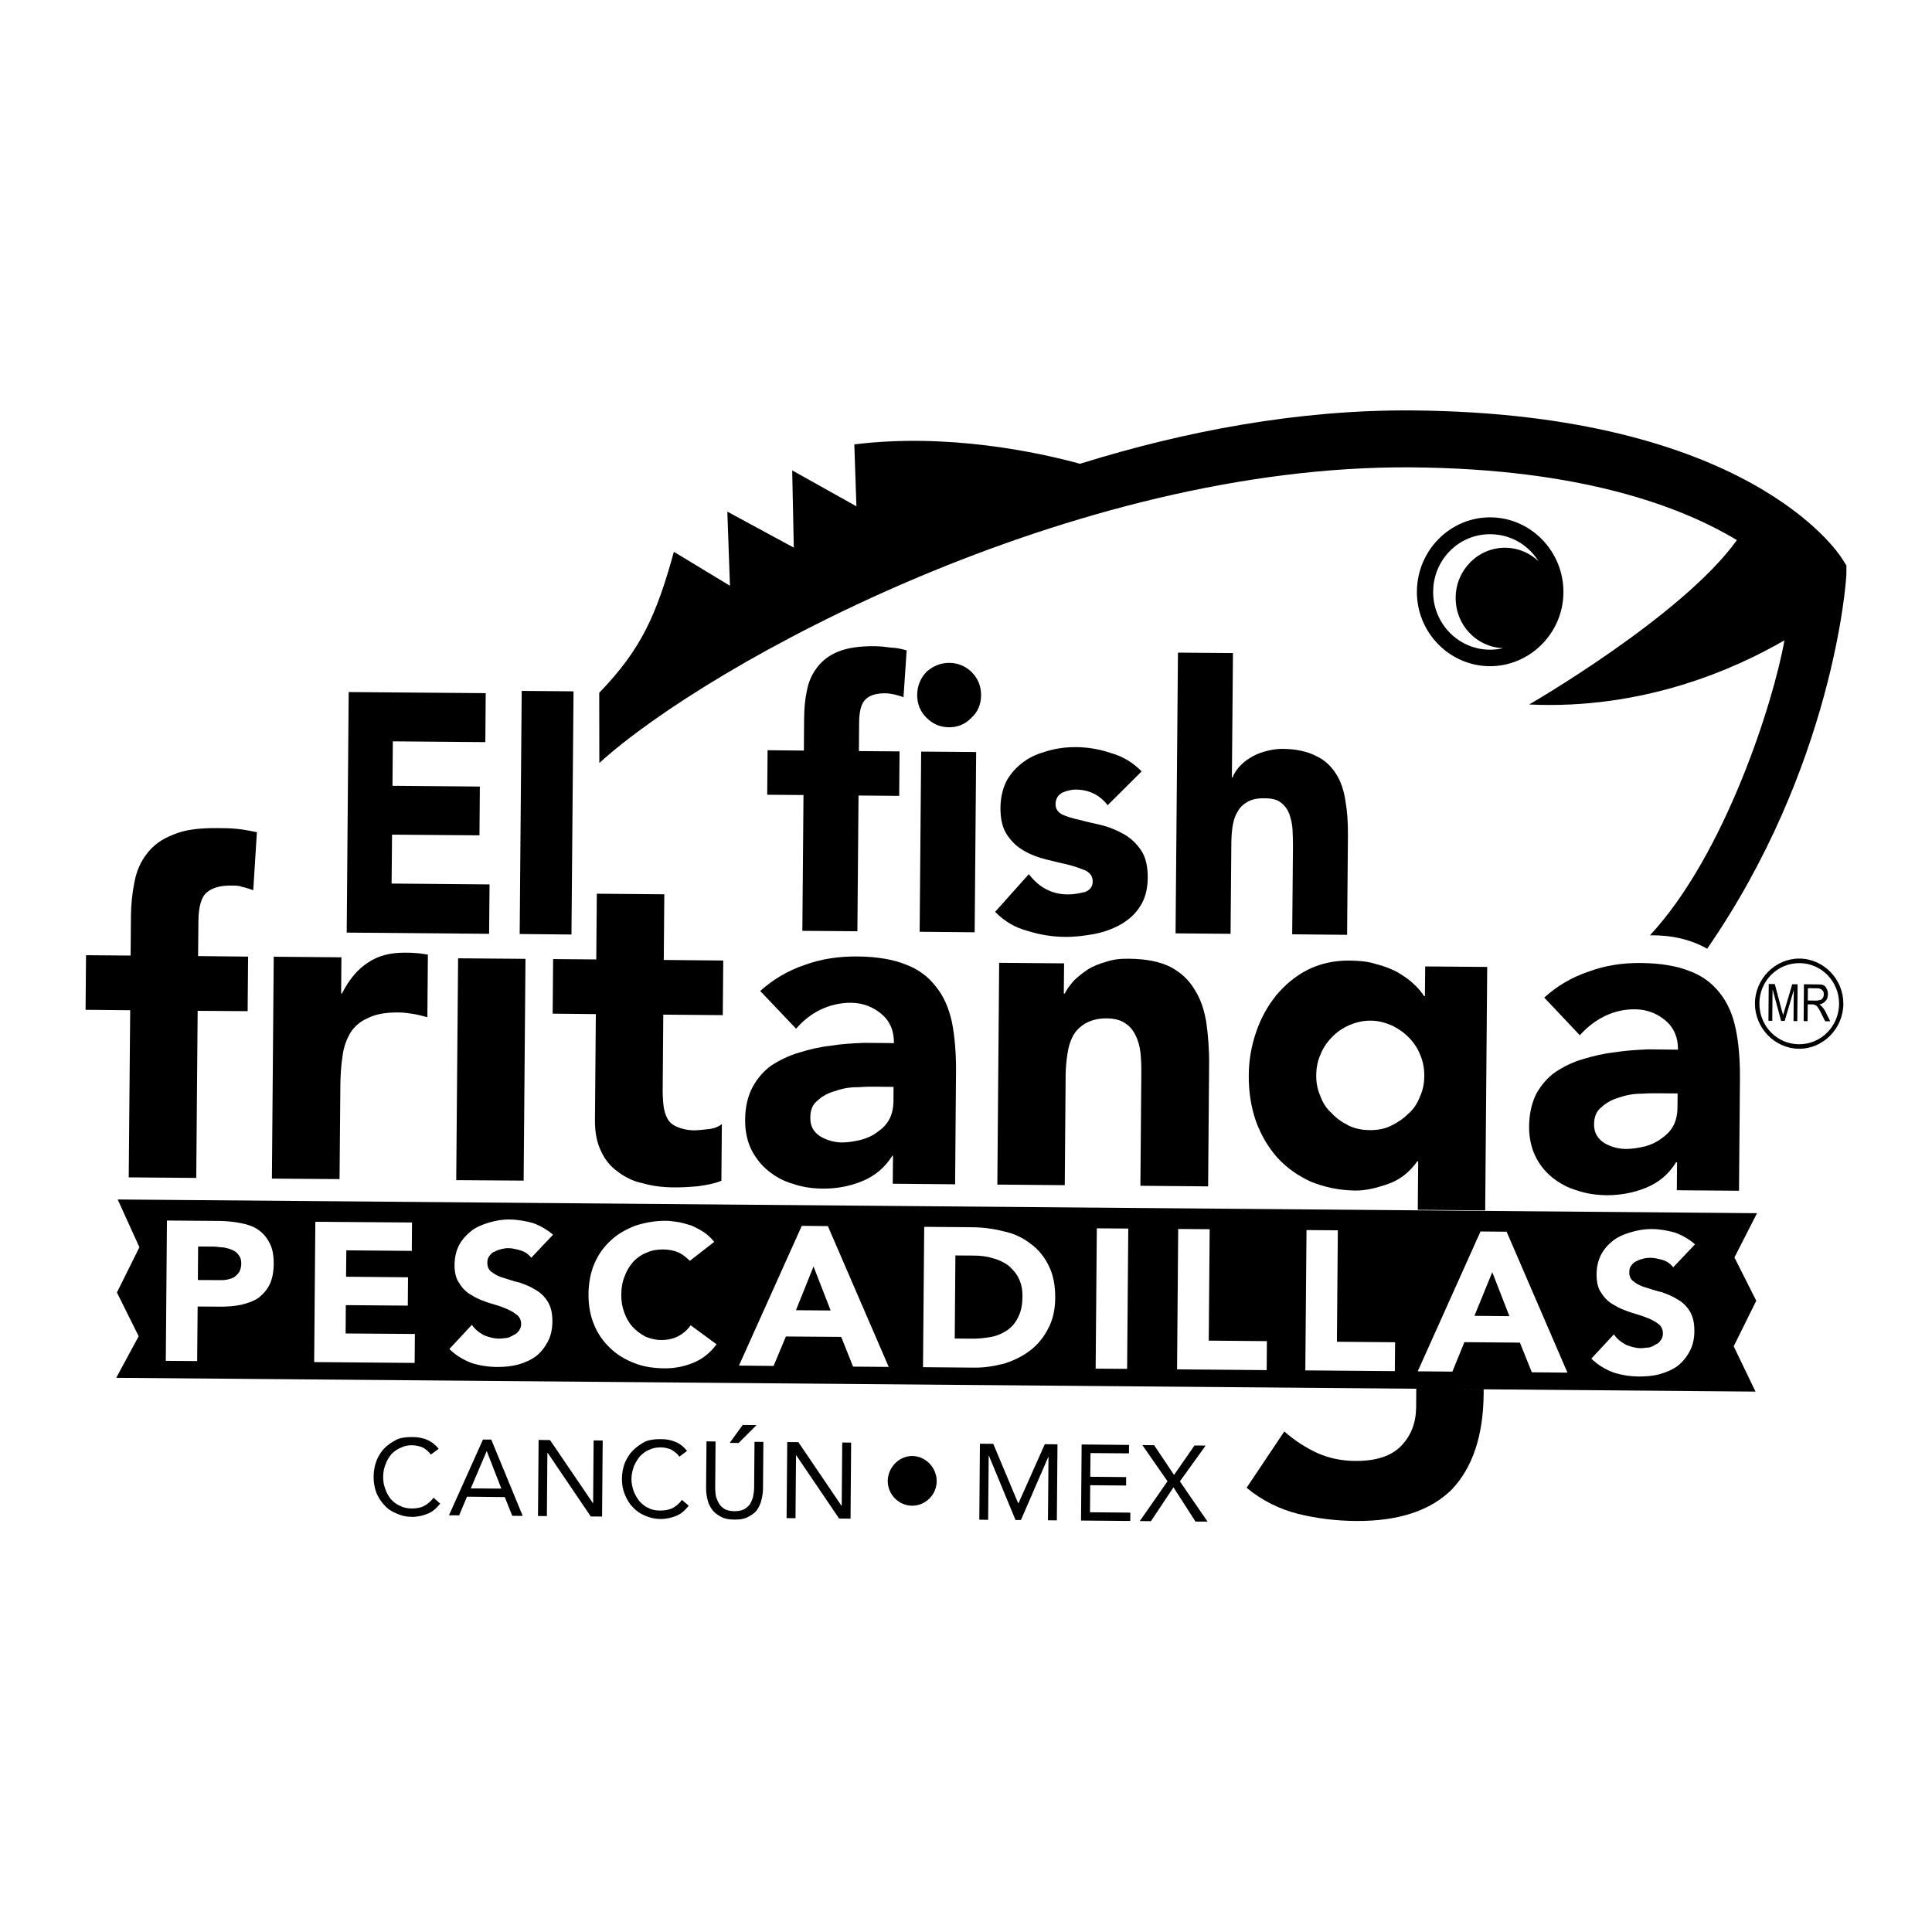 <?xml version="1.0" encoding="UTF-8"?><svg id="Calque_1" xmlns="http://www.w3.org/2000/svg" width="200mm" height="200mm" viewBox="0 0 566.929 566.929"><g id="FISHF_-_Logo_Full_Black_-_WebsiteBWE"><path d="M437.058,195.494c11.852.075,21.622-9.667,21.719-21.595.101-12.066-9.501-21.978-21.349-22.089-11.861-.09-21.551,9.671-21.652,21.738-.098,11.929,9.421,21.804,21.283,21.947ZM437.379,156.763c5.956.036,11.136,3.182,14.077,7.914-2.548-2.418-5.956-3.913-9.723-3.951-8.03-.047-14.516,6.524-14.579,14.615-.085,8.008,6.093,14.559,13.919,14.86-1.275.3-2.604.458-3.973.445-9.237-.068-16.637-7.793-16.551-17.038.064-9.431,7.59-16.945,16.831-16.845Z"/><path d="M540.471,163.826c-1.054-1.683-27.695-42.551-125.938-43.387-33.564-.267-66.837,6.067-97.621,15.654-12.755-3.527-39.29-9.046-66.22-5.687l.616,18.163-18.844-10.536.467,22.662-19.501-10.562.772,21.757-16.454-9.967c-5.101,18.471-9.575,28.634-21.911,41.372l.032,20.595c32.244-29.32,138.893-87.604,238.533-86.746,49.718.413,79.002,11.542,95.274,21.349-15.957,22.268-60.958,48.234-60.958,48.234,33.587,1.589,60.447-10.448,74.914-18.828-3.258,18.298-17.513,62.949-39.474,86.569,5.898-.115,11.567,1.011,16.802,3.916,36.848-53.349,40.793-107.373,40.838-109.803l.02-2.633-1.348-2.122Z"/><polygon points="143.655 259.524 114.915 259.273 115.041 244.919 140.695 245.12 140.81 230.806 115.17 230.585 115.273 217.542 142.417 217.769 142.533 203.4 102.321 203.079 101.737 273.666 143.525 274.017 143.655 259.524"/><polygon points="168.297 202.868 153.092 202.737 152.495 274.075 167.693 274.227 168.297 202.868"/><path d="M254.115,205.102c1.22-1.146,3.185-1.69,5.786-1.661,1.043.015,1.868.221,2.722.39.738.205,1.579.393,2.501.776l.927-13.776c-1.553-.397-3.042-.77-4.628-.797-1.583-.218-3.171-.402-4.848-.413-4.391-.036-7.939.498-10.653,1.603-2.723,1.107-4.776,2.78-6.204,4.695-1.403,1.856-2.458,4.11-2.947,6.768-.577,2.641-.778,5.271-.813,8.272l-.07,9.293-10.644-.106-.116,13.063,10.649.087-.334,39.848,16.149.127.337-39.83,11.932.097.111-13.046-11.931-.095.062-8.351c.027-3.574.697-5.813,2.014-6.943Z"/><path d="M285.147,197.232c-1.744-1.705-3.977-2.683-6.536-2.718-2.574-.016-4.833.926-6.714,2.602-1.779,1.87-2.722,4.121-2.756,6.773-.017,2.651.899,4.915,2.646,6.639,1.856,1.913,4.084,2.858,6.668,2.888,2.553.001,4.798-.885,6.574-2.772,1.894-1.697,2.844-3.966,2.862-6.599.026-2.65-.891-4.916-2.744-6.813Z"/><polygon points="269.861 273.422 286.005 273.568 286.448 220.677 270.307 220.547 269.861 273.422"/><path d="M318.393,261.741c-1.597.375-3.25.727-5.056.718-2.513-.008-4.552-.583-6.421-1.555-1.854-.973-3.522-2.466-5.008-4.389l-9.89,11.049c2.603,2.692,5.751,4.614,9.478,5.582,3.721,1.178,7.367,1.761,11.083,1.772,2.81.044,5.603-.325,8.503-.835,2.839-.553,5.42-1.48,7.763-2.8,2.247-1.287,4.236-2.985,5.645-5.226,1.524-2.263,2.281-5.072,2.305-8.507.03-3.193-.592-6.012-1.889-7.932-1.388-2.099-3.061-3.642-4.995-4.777-2.047-1.148-4.278-2.11-6.601-2.69-2.329-.563-4.47-.982-6.528-1.573-2.044-.401-3.716-.953-5.109-1.569-1.299-.736-1.95-1.705-1.928-3.032,0-1.5.66-2.655,1.983-3.385,1.311-.553,2.609-.913,4.014-.891,3.822.03,6.985,1.581,9.289,4.585l9.969-9.931c-2.399-2.448-5.372-4.362-8.906-5.346-3.447-1.19-6.989-1.756-10.378-1.772-2.754-.019-5.467.32-8.087,1.061-2.656.73-5.058,1.644-7.08,3.137-2.09,1.505-3.7,3.207-5.032,5.436-1.217,2.262-1.903,5.024-1.941,8.113-.023,3.4.619,6.026,1.908,7.948,1.369,2.083,3.034,3.628,5.078,4.76,2.053,1.185,4.193,1.953,6.522,2.531,2.323.581,4.462,1.087,6.518,1.557,2.043.505,3.71,1.18,5.11,1.743,1.3.788,1.95,1.705,1.929,3.241-.003,1.324-.754,2.443-2.249,2.978Z"/><path d="M345.662,191.509l-.704,82.381,16.141.128.228-26.455c.013-1.692.12-3.381.335-4.897.27-1.685.668-3.126,1.423-4.335.665-1.332,1.696-2.272,2.933-3.007,1.298-.776,2.979-1.115,5.092-1.072,2.08-.007,3.663.368,4.776,1.277,1.12.837,1.937,1.986,2.446,3.293.504,1.499.86,3.024.946,4.523.083,1.745.139,3.233.135,4.766l-.225,26.053,16.11.154.245-29.315c.019-3.574-.182-6.812-.713-9.822-.433-3.13-1.349-5.863-2.728-8.016-1.383-2.22-3.325-4.137-5.839-5.294-2.509-1.297-5.762-2.103-9.867-2.118-1.956-.034-3.735.338-5.419.817-1.592.409-3.084,1.15-4.3,1.915-1.228.732-2.255,1.689-3.111,2.601-.933,1.118-1.511,2.084-1.893,3.055l-.182-.003.312-36.5-16.141-.129Z"/><path d="M37.778,345.485l19.811.168.412-49.036,14.667.101.136-16.009-14.676-.153.093-10.202c.031-4.377.885-7.168,2.478-8.501,1.594-1.333,3.954-2.029,7.132-1.996,1.255-.002,2.325.023,3.318.412.931.171,2.03.579,3.167.959l1.068-17.021c-1.859-.379-3.747-.775-5.679-.967-1.951-.208-3.909-.241-5.955-.241-5.39-.042-9.712.483-13.017,1.969-3.356,1.283-5.872,3.174-7.67,5.602-1.794,2.256-3.007,5.057-3.612,8.312-.651,3.178-.994,6.56-1.025,9.962l-.097,11.56-13.078-.109-.141,16.025,13.097.126-.429,49.038Z"/><path d="M99.869,318.894c.017-3.224.228-6.256.627-8.884.302-2.646,1.155-4.916,2.316-6.94,1.214-1.913,2.907-3.368,5.148-4.324,2.179-1.118,5.162-1.695,8.978-1.647,1.494-.011,2.97.226,4.275.422,1.41.212,2.808.602,4.194.975l.15-18.36c-.954-.152-2.047-.367-3.159-.439-1.19-.128-2.32-.146-3.454-.144-4.373-.04-8.039.879-11.014,2.952-2.923,1.871-5.466,4.846-7.557,8.982l-.274.011.088-10.585-19.863-.174-.537,65.111,19.85.145.234-27.101Z"/><polygon points="133.877 346.302 153.657 346.44 154.199 281.362 134.425 281.206 133.877 346.302"/><path d="M162.176,297.453l12.667.129-.258,31.004c-.033,3.593.527,6.616,1.726,9.076,1.098,2.479,2.761,4.581,4.895,6.099,2.031,1.57,4.545,2.885,7.327,3.438,2.809.813,5.874,1.213,9.231,1.234,2.334.022,4.681-.133,7.011-.337,2.419-.342,4.662-.706,6.912-1.61l.135-16.636c-.925.75-2.159,1.29-3.924,1.486-1.677.146-3.08.35-4.145.357-2.114-.042-3.781-.455-5.089-1.035-1.302-.543-2.221-1.312-2.817-2.427-.61-1.186-.973-2.291-1.147-3.812-.165-1.522-.26-3.229-.238-4.922l.172-21.761,17.46.15.141-16.028-17.455-.167.155-19.269-19.802-.167-.161,19.285-12.664-.108-.133,16.023Z"/><path d="M243.817,306.858c-3.252.344-6.33,1.075-9.337,2.022-3.026.879-5.71,2.225-8.05,3.72-2.357,1.653-4.237,3.906-5.567,6.361-1.411,2.644-2.186,5.805-2.208,9.622-.044,3.211.595,6.237,1.785,8.7,1.279,2.481,2.847,4.531,4.984,6.273,2.123,1.712,4.553,3.092,7.345,3.854,2.698.936,5.596,1.348,8.626,1.373,4.047.043,7.887-.66,11.541-2.154,3.668-1.476,6.659-3.916,8.923-7.488l.187-.016-.074,8.232,18.297.163.268-32.973c.048-5.476-.38-10.402-1.19-14.565-.889-4.08-2.354-7.575-4.685-10.435-2.169-2.869-5.17-5.164-8.893-6.516-3.715-1.51-8.458-2.323-14.259-2.365-5.311-.037-10.446.678-15.414,2.498-4.957,1.679-9.274,4.275-13.018,7.629l10.534,11.078c2.089-2.444,4.512-4.32,7.235-5.635,2.715-1.263,5.668-2.009,8.88-1.98,3.443.024,6.429,1.188,8.935,3.287,2.497,2.1,3.69,4.946,3.659,8.555-2.721-.024-5.695-.078-8.868-.079-3.261.137-6.45.297-9.636.838ZM257.362,318.886l4.841.049-.025,4.166c-.023,2.041-.414,3.936-1.275,5.441-.832,1.517-1.963,2.631-3.386,3.588-1.396,1.125-3.07,1.861-4.874,2.343-1.761.421-3.637.774-5.597.777-2.234-.039-4.288-.612-6.338-1.778-2.036-1.344-2.952-3.032-2.932-5.509.006-2.246.682-3.929,2.188-5.056,1.413-1.337,3.195-2.249,5.247-2.791,2.068-.753,4.303-1.115,6.545-1.077,2.249-.175,4.106-.175,5.606-.153Z"/><path d="M331.292,281.332c-2.439-.039-4.582.169-6.647.887-2.048.555-3.842,1.296-5.43,2.245-1.591,1.088-3.005,2.216-4.127,3.331-1.136,1.342-2.035,2.453-2.644,3.757l-.276-.004.081-8.859-19.052-.159-.534,65.078,19.785.172.258-32.417c.02-2.058.226-4.147.524-6.079.296-2.001.783-3.738,1.623-5.257.86-1.661,2.08-2.755,3.673-3.724,1.595-.914,3.74-1.506,6.265-1.464,2.53.006,4.482.632,5.866,1.773,1.393.982,2.31,2.479,3.026,4.203.645,1.667,1.01,3.555,1.095,5.472.167,2.097.15,3.964.128,5.863l-.264,31.808,19.873.174.295-35.817c.039-4.377-.296-8.482-.817-12.26-.625-3.776-1.723-7.037-3.475-9.717-1.661-2.818-4.056-5.024-7.123-6.625-3.065-1.534-7.075-2.332-12.103-2.383Z"/><path d="M473.798,308.791c-3.157.346-6.272,1.065-9.345,2.024-2.991.839-5.631,2.194-7.964,3.722-2.369,1.637-4.232,3.887-5.644,6.357-1.334,2.647-2.098,5.824-2.144,9.594-.031,3.245.613,6.251,1.803,8.713,1.187,2.497,2.854,4.565,4.983,6.31,2.109,1.678,4.546,3.042,7.241,3.802,2.8.97,5.684,1.366,8.676,1.414,4.095.018,7.931-.704,11.582-2.178,3.664-1.492,6.654-3.9,8.85-7.512l.282.041-.07,8.194,18.248.139.274-32.942c.04-5.474-.355-10.405-1.243-14.572-.821-4.076-2.364-7.574-4.587-10.418-2.219-2.862-5.187-5.161-8.91-6.512-3.732-1.507-8.482-2.32-14.341-2.386-5.294-.04-10.357.681-15.33,2.536-4.962,1.646-9.263,4.239-13.019,7.613l10.444,11.057c2.163-2.405,4.609-4.3,7.308-5.613,2.657-1.287,5.628-2.036,8.918-2.002,3.418.027,6.397,1.191,8.9,3.274,2.494,2.136,3.711,4.975,3.679,8.569-2.719-.026-5.71-.059-8.896-.09-3.237.168-6.436.329-9.692.864ZM487.406,320.825l4.872.042-.035,4.151c-.023,2.042-.437,3.959-1.288,5.46-.844,1.501-1.977,2.6-3.381,3.57-1.483,1.123-3.064,1.861-4.865,2.36-1.784.391-3.735.756-5.602.744-2.238-.021-4.355-.601-6.33-1.729-2.039-1.359-3.026-3.057-3.013-5.53.015-2.249.755-3.961,2.251-5.05,1.421-1.339,3.209-2.27,5.266-2.829,2.066-.717,4.213-1.081,6.45-1.078,2.313-.149,4.172-.135,5.673-.112Z"/><path d="M414.724,288.636c-1.288-1.242-2.879-2.279-4.742-3.408-1.847-.974-3.894-1.756-6.225-2.336-2.331-.787-4.923-.974-7.734-1.017-4.573-.043-8.675.882-12.327,2.72-3.654,1.858-6.679,4.461-9.215,7.488-2.549,3.185-4.527,6.761-5.871,10.749-1.433,4.127-2.131,8.268-2.168,12.611-.049,4.9.662,9.447,2.128,13.638,1.463,4.001,3.567,7.578,6.264,10.62,2.772,3.046,6.113,5.352,9.917,7.092,3.911,1.563,8.187,2.508,12.959,2.568,2.977.016,6.157-.717,9.625-1.949,3.36-1.146,6.246-3.395,8.534-6.605l.288.022-.122,14.177,19.786.172.588-71.442-18.199-.147-.077,8.669-.265.009c-.774-1.191-1.848-2.489-3.146-3.628ZM417.947,315.69c-.016,2.284-.409,4.179-1.258,6.065-.769,2.046-1.899,3.736-3.411,5.037-1.504,1.51-3.185,2.631-5.152,3.574-1.886.913-3.94,1.281-6.17,1.26-2.337-.04-4.378-.423-6.243-1.361-1.944-.992-3.612-2.137-5-3.66-1.481-1.316-2.601-3.04-3.31-5.096-.841-1.913-1.192-3.82-1.162-6.088.02-2.059.399-4.127,1.258-6.012.752-1.887,1.895-3.614,3.402-5.106,1.403-1.493,3.099-2.617,5.058-3.508,1.871-.753,3.934-1.331,6.268-1.291,2.217-.012,4.277.595,6.142,1.376,1.948.957,3.621,2.084,5.106,3.625,1.474,1.525,2.586,3.252,3.321,5.148.81,1.883,1.164,3.962,1.153,6.037Z"/><path d="M528.068,281.282c-7.133-.04-13.032,5.924-13.097,13.127-.053,7.166,5.745,13.249,12.879,13.344,7.17.052,13.009-5.956,13.066-13.14.06-7.167-5.672-13.245-12.849-13.331ZM527.862,306.426c-6.445-.035-11.637-5.386-11.585-12.029.052-6.591,5.325-11.824,11.789-11.773,6.421.039,11.653,5.367,11.594,11.976-.062,6.629-5.358,11.881-11.798,11.826Z"/><path d="M523.727,296.196c-.215.731-.386,1.3-.49,1.666-.079-.161-.187-.77-.43-1.511l-2.003-7.583-1.784-.027-.087,10.795,1.12.018.089-9.28,2.511,9.308,1.05-.004,2.665-9.038-.071,9.084,1.101.005.097-10.795-1.584-.01-2.184,7.374Z"/><path d="M535.775,293.623c.411-.383.605-1.131.612-1.864.005-.593-.086-1.133-.33-1.528-.239-.604-.579-.946-.989-1.137-.387-.213-.999-.213-1.764-.223l-3.954-.042-.084,10.812,1.151-.004.046-4.92,1.397.024c.273-.012.487-.012.629.172.176.023.32.015.523.207.166.163.391.387.61.768.193.384.473.738.818,1.516l1.135,2.279,1.488.008-1.512-3.052c-.342-.57-.616-.974-.974-1.33-.142-.169-.39-.371-.677-.547.851-.216,1.468-.581,1.874-1.138ZM534.975,292.68c-.198.365-.407.556-.705.729-.326.004-.722.21-1.255.215l-2.534-.04.03-3.61,2.799.03c.663.008,1.121.226,1.443.607.306.191.432.64.427,1.13,0,.364-.075.744-.206.939Z"/><path d="M124.396,441.929c-1.037.542-2.235.73-3.646.725-1.206-.023-2.33-.214-3.346-.79-1.103-.387-1.955-1.164-2.692-1.927-.736-.919-1.293-1.888-1.65-3.011-.456-1.141-.632-2.26-.623-3.604.016-1.308.205-2.455.688-3.582.37-1.142.943-2.041,1.704-3.006.76-.757,1.685-1.506,2.716-1.873,1.026-.557,2.158-.785,3.364-.762,1.076.007,2.141.261,3.078.625,1.007.577,1.755,1.148,2.422,2.113l2.315-1.7c-.912-1.15-2.101-2.098-3.412-2.641-1.396-.599-2.885-.815-4.379-.805-1.601-.008-3.117.128-4.489.726-1.398.743-2.61,1.473-3.655,2.588-.941.91-1.774,2.271-2.287,3.578-.572,1.488-.851,3.017-.872,4.711-.02,1.692.262,3.194.801,4.739.554,1.314,1.374,2.64,2.336,3.626.989,1.135,2.199,1.905,3.588,2.454,1.315.628,2.793.987,4.386.996,1.758.029,3.347-.343,4.754-.93,1.402-.518,2.628-1.631,3.672-2.958l-1.944-1.725c-.852,1.136-1.778,1.887-2.831,2.431Z"/><path d="M141.723,422.423l-9.974,22.227,2.986.015,2.309-5.478,11.077.122,2.199,5.494,3.063.019-9.226-22.392-2.434-.005ZM138.154,436.754l4.662-10.945.017-.002,4.282,11.009-8.961-.061Z"/><polygon points="174.051 441.184 161.403 422.579 158.051 422.54 157.868 444.858 160.478 444.886 160.625 426.351 160.729 426.351 173.357 444.995 176.672 445.023 176.855 422.704 174.195 422.685 174.051 441.184"/><path d="M197.353,442.553c-1.128.505-2.333.711-3.64.705-1.311-.02-2.422-.18-3.456-.772-1.028-.398-1.854-1.181-2.577-1.911-.751-.951-1.304-1.903-1.761-3.062-.361-1.139-.638-2.243-.626-3.567.021-1.325.307-2.456.694-3.6.474-1.142,1.038-2.04,1.799-3.005.743-.753,1.643-1.498,2.629-1.873,1.107-.538,2.23-.765,3.454-.745,1.029-.018,2.044.242,3.062.629.946.569,1.771,1.142,2.419,2.095l2.257-1.689c-.923-1.166-2.042-2.108-3.432-2.655-1.406-.598-2.799-.813-4.294-.803-1.67-.013-3.163.155-4.568.707-1.318.765-2.535,1.509-3.572,2.627-.983.917-1.782,2.27-2.36,3.553-.579,1.491-.868,3.02-.877,4.727-.021,1.694.235,3.185.885,4.726.554,1.318,1.291,2.654,2.31,3.613,1.007,1.152,2.174,1.911,3.511,2.47,1.403.631,2.909,1.002,4.475,1.013,1.782.012,3.372-.346,4.772-.934,1.397-.549,2.621-1.662,3.643-2.969l-2.019-1.71c-.761,1.121-1.697,1.855-2.728,2.43Z"/><path d="M221.294,436.516c-.01.925-.11,1.672-.31,2.647-.194.749-.488,1.511-.954,2.286-.454.531-1.023,1.099-1.775,1.486-.761.338-1.678.513-2.709.514-1.128-.019-2.052-.192-2.802-.57-.74-.415-1.287-.965-1.672-1.527-.455-.775-.768-1.522-.989-2.286-.176-.963-.216-1.722-.213-2.646l.106-13.428-2.662-.033-.12,13.812c0,1.148.17,2.269.441,3.391.268,1.155.786,2.096,1.472,3.022.647.796,1.49,1.368,2.512,1.942,1.099.56,2.365.781,3.896.782,1.5.024,2.794-.16,3.838-.704,1.125-.574,1.964-1.118,2.618-1.891.672-.932,1.144-1.866,1.428-3.01.288-1.111.486-2.258.495-3.392l.116-13.794-2.609-.028-.108,13.428Z"/><polygon points="246.992 441.812 246.896 441.81 234.27 423.182 231.008 423.162 230.818 445.485 233.435 445.509 233.588 426.956 246.226 445.6 249.585 445.637 249.76 423.32 247.149 423.293 246.992 441.812"/><polygon points="298.873 441.108 298.779 441.123 291.465 423.682 287.548 423.653 287.368 445.936 289.964 445.983 290.122 427.253 290.226 427.253 297.993 446.03 299.584 446.035 307.674 427.387 307.515 446.115 310.125 446.141 310.309 423.822 306.581 423.794 298.873 441.108"/><polygon points="319.912 435.825 330.45 435.916 330.462 433.438 319.931 433.347 319.993 426.39 331.287 426.475 331.306 423.998 317.399 423.87 317.217 446.192 331.664 446.313 331.697 443.867 319.851 443.759 319.912 435.825"/><polygon points="353.786 424.2 350.514 424.163 344.518 432.81 338.68 424.085 335.217 424.046 342.598 434.667 334.471 446.34 337.736 446.378 344.346 436.444 350.806 446.49 354.341 446.498 346.231 434.694 353.786 424.2"/><polygon points="222 418.181 217.935 418.142 214.13 423.403 216.739 423.43 222 418.181"/><path d="M267.733,427.247c-3.916-.031-7.195,3.328-7.23,7.322-.035,3.942,3.19,7.226,7.128,7.269,3.908.034,7.198-3.208,7.233-7.148.037-3.978-3.202-7.396-7.13-7.443Z"/><path d="M295.916,371.365c-1.288-.93-2.881-1.72-4.549-2.135-1.762-.571-3.627-.776-5.599-.79l-5.413-.038-.194,24.378,4.769.041c2.131.038,4.09-.173,5.974-.528,1.86-.349,3.436-1.105,4.757-2.011,1.312-.953,2.445-2.258,3.202-3.973.773-1.507,1.156-3.557,1.169-5.822.02-2.111-.334-3.775-1.068-5.304-.725-1.533-1.759-2.68-3.048-3.819Z"/><polygon points="233.57 384.468 243.747 384.552 238.719 371.632 233.57 384.468"/><polygon points="432.656 386.117 442.921 386.216 437.899 373.315 432.656 386.117"/><path d="M68.13,366.795c-.731-.364-1.598-.565-2.524-.755-.929.001-1.865-.205-2.712-.236l-4.759-.027-.075,9.834,6.161.032c.845.014,1.651-.001,2.417-.149.761-.18,1.43-.349,2.064-.716.585-.412,1.117-.993,1.502-1.528.379-.726.576-1.506.598-2.468-.002-1.098-.27-1.888-.738-2.435-.478-.755-1.117-1.239-1.934-1.553Z"/><path d="M34.537,351.975l6.369,14.016-6.597,13.276,6.382,12.845-6.587,12.194,381.488,3.208-.039,5.471c-.05,4.536-1.482,8.298-4.389,11.3-2.917,3.004-7.42,4.464-13.471,4.413-4.018-.012-7.743-.806-11.168-2.332-3.352-1.555-6.61-3.63-9.659-6.314l-11.055,16.522c4.634,3.844,9.747,6.319,15.233,7.683,5.583,1.368,11.193,2.017,16.875,2.06,12.498.088,21.848-3.05,28.067-9.21,6.111-6.404,9.282-15.806,9.378-28.115l.007-1.307-14.385-.126,94.149.792-6.396-13.293,6.616-13.367-6.4-12.705,6.627-12.986-481.042-4.025ZM79.139,376.903c-.852,1.713-1.922,2.836-3.3,3.957-1.41.935-3.017,1.505-4.94,1.988-1.892.41-3.954.585-6.172.579l-6.729-.04-.145,16.009-9.203-.07.339-41.172,15.564.122c2.171.034,4.196.263,6.151.645,1.918.371,3.628.933,5.017,1.898,1.42.996,2.581,2.296,3.414,4.0.837,1.528,1.202,3.626,1.184,6.067-.023,2.46-.423,4.357-1.179,6.016ZM121.675,399.938l-29.486-.247.345-41.172,28.364.212-.058,8.332-19.216-.164-.076,7.746,18.184.162-.067,8.318-18.19-.147-.059,8.317,20.331.148-.073,8.493ZM144.385,373.319c.923.748,2.128,1.326,3.533,1.714,1.486.462,2.984.991,4.651,1.351,1.668.623,3.176,1.168,4.635,2.139,1.403.787,2.614,1.923,3.528,3.441.938,1.512,1.379,3.403,1.365,5.862-.035,2.233-.434,4.132-1.336,5.851-.901,1.669-2.027,3.183-3.522,4.325-1.505,1.093-3.193,1.849-5.164,2.409-1.96.525-4.016.719-6.235.713-2.721-.025-5.223-.437-7.567-1.203-2.282-.901-4.455-2.133-6.407-4.066l6.605-7.094c.919,1.34,2.113,2.269,3.53,3.038,1.466.604,2.962,1.011,4.456,1.002.75.011,1.506-.152,2.321-.203.759-.147,1.409-.535,2.06-.907.572-.185,1.081-.742,1.504-1.301.378-.57.582-1.162.589-1.894.002-1.132-.545-2.259-1.471-2.815-.93-.781-2.135-1.361-3.624-1.945-1.453-.623-2.99-.972-4.743-1.542-1.676-.621-3.227-1.16-4.649-2.12-1.487-.774-2.684-1.927-3.605-3.444-1.019-1.324-1.477-3.214-1.461-5.498.034-2.234.501-4.144,1.378-5.858.938-1.657,2.163-2.981,3.631-4.136,1.46-1.101,3.224-1.818,5.091-2.38,1.951-.575,3.931-.928,5.963-.909,2.445.019,4.67.425,6.9,1.022,2.167.781,4.19,1.934,5.945,3.447l-6.395,6.761c-.737-.969-1.758-1.737-3.051-2.127-1.213-.367-2.432-.667-3.606-.692-.689-.006-1.344.089-2.096.269-.654.198-1.376.357-1.966.735-.655.2-1.143.735-1.589,1.315-.373.393-.577,1.142-.58,1.893-.008,1.306.456,2.289,1.383,2.847ZM203.494,399.874c-2.711,1.123-5.518,1.669-8.409,1.655-3.265-.037-6.245-.437-9.031-1.582-2.705-1.02-5.121-2.525-7.061-4.423-2.039-1.936-3.608-4.196-4.695-6.864-1.1-2.653-1.633-5.661-1.605-8.87.025-3.382.613-6.425,1.75-9.055,1.137-2.633,2.745-4.873,4.822-6.758,1.967-1.886,4.396-3.204,7.122-4.293,2.806-.913,5.801-1.474,9.061-1.454,1.213.004,2.437.229,3.72.394,1.227.245,2.522.634,3.734,1.003,1.3.58,2.422,1.172,3.622,1.927,1.115.768,2.143,1.725,3.061,2.858l-7.143,5.568c-.929-.887-2.036-1.866-3.347-2.462-1.289-.565-2.877-.869-4.556-.879-1.762.003-3.362.257-4.859.982-1.505.568-2.794,1.502-3.855,2.623-1.122,1.324-1.968,2.652-2.556,4.352-.651,1.522-.95,3.401-.965,5.283-.015,1.884.254,3.562.886,5.3.549,1.509,1.379,3.039,2.442,4.166,1.058,1.142,2.271,2.084,3.749,2.862,1.398.596,2.987,1.007,4.638,1.005,1.884.01,3.567-.362,4.966-1.107,1.499-.759,2.719-1.853,3.679-3.219l7.598,5.586c-1.788,2.445-4.053,4.295-6.767,5.4ZM250.324,401.022l-3.481-8.724-16.226-.116-3.615,8.642-10.163-.102,18.437-41.009,7.656.076,17.852,41.318-10.46-.085ZM307.606,389.787c-1.223,2.472-3.017,4.726-5.176,6.383-2.168,1.707-4.692,2.972-7.588,3.917-2.817.741-5.801,1.266-8.875,1.231l-15.118-.128.353-41.191,13.843.12c3.324.027,6.572.434,9.551,1.232,2.995.589,5.594,1.905,7.817,3.599,2.222,1.589,4.06,3.855,5.347,6.492,1.285,2.568,1.92,5.733,1.883,9.502-.031,3.4-.703,6.405-2.036,8.844ZM330.742,401.681l-9.236-.065.348-41.173,9.227.069-.338,41.169ZM371.701,402.05l-26.303-.228.336-41.19,9.235.067-.271,32.697,17.063.149-.06,8.506ZM409.303,402.346l-26.267-.219.347-41.172,9.193.073-.271,32.697,17.072.145-.075,8.477ZM449.499,402.687l-3.495-8.705-16.289-.139-3.522,8.643-10.175-.082,18.422-41.039,7.664.072,17.849,41.353-10.455-.104ZM479.489,376.101c.92.786,2.137,1.343,3.544,1.733,1.467.445,2.977.992,4.636,1.353,1.663.605,3.177,1.182,4.634,2.137,1.4.773,2.615,1.925,3.532,3.422.935,1.547,1.385,3.423,1.361,5.882-.007,2.245-.44,4.148-1.352,5.853-.869,1.664-2.08,3.176-3.526,4.31-1.484,1.103-3.243,1.856-5.205,2.417-1.894.547-3.99.714-6.166.716-2.704-.027-5.231-.434-7.558-1.205-2.311-.877-4.465-2.148-6.421-4.045l6.603-7.112c.925,1.337,2.124,2.284,3.53,3.039,1.425.611,2.924,1.001,4.458,1.019.744-.022,1.491-.186,2.263-.194.801-.153,1.484-.547,2.065-.926.63-.193,1.125-.731,1.5-1.316.385-.536.576-1.144.581-1.891.005-1.118-.467-2.255-1.395-2.829-.944-.764-2.152-1.359-3.627-1.909-1.483-.601-3.067-.975-4.746-1.561-1.669-.587-3.245-1.172-4.693-2.127-1.433-.766-2.641-1.921-3.583-3.414-.986-1.33-1.445-3.222-1.419-5.505.008-2.247.484-4.139,1.361-5.855.924-1.69,2.129-2.992,3.583-4.126,1.502-1.109,3.245-1.84,5.14-2.39,1.96-.575,3.922-.926,5.977-.928,2.399.01,4.67.425,6.875,1.026,2.156.765,4.187,1.919,5.947,3.465l-6.407,6.747c-.711-.976-1.743-1.741-3.056-2.145-1.262-.358-2.485-.638-3.616-.656-.65.006-1.336.071-2.056.245-.742.197-1.392.376-2.027.746-.605.188-1.156.753-1.532,1.287-.387.414-.589,1.164-.595,1.911-.012,1.327.453,2.274,1.389,2.829Z"/></g></svg>
